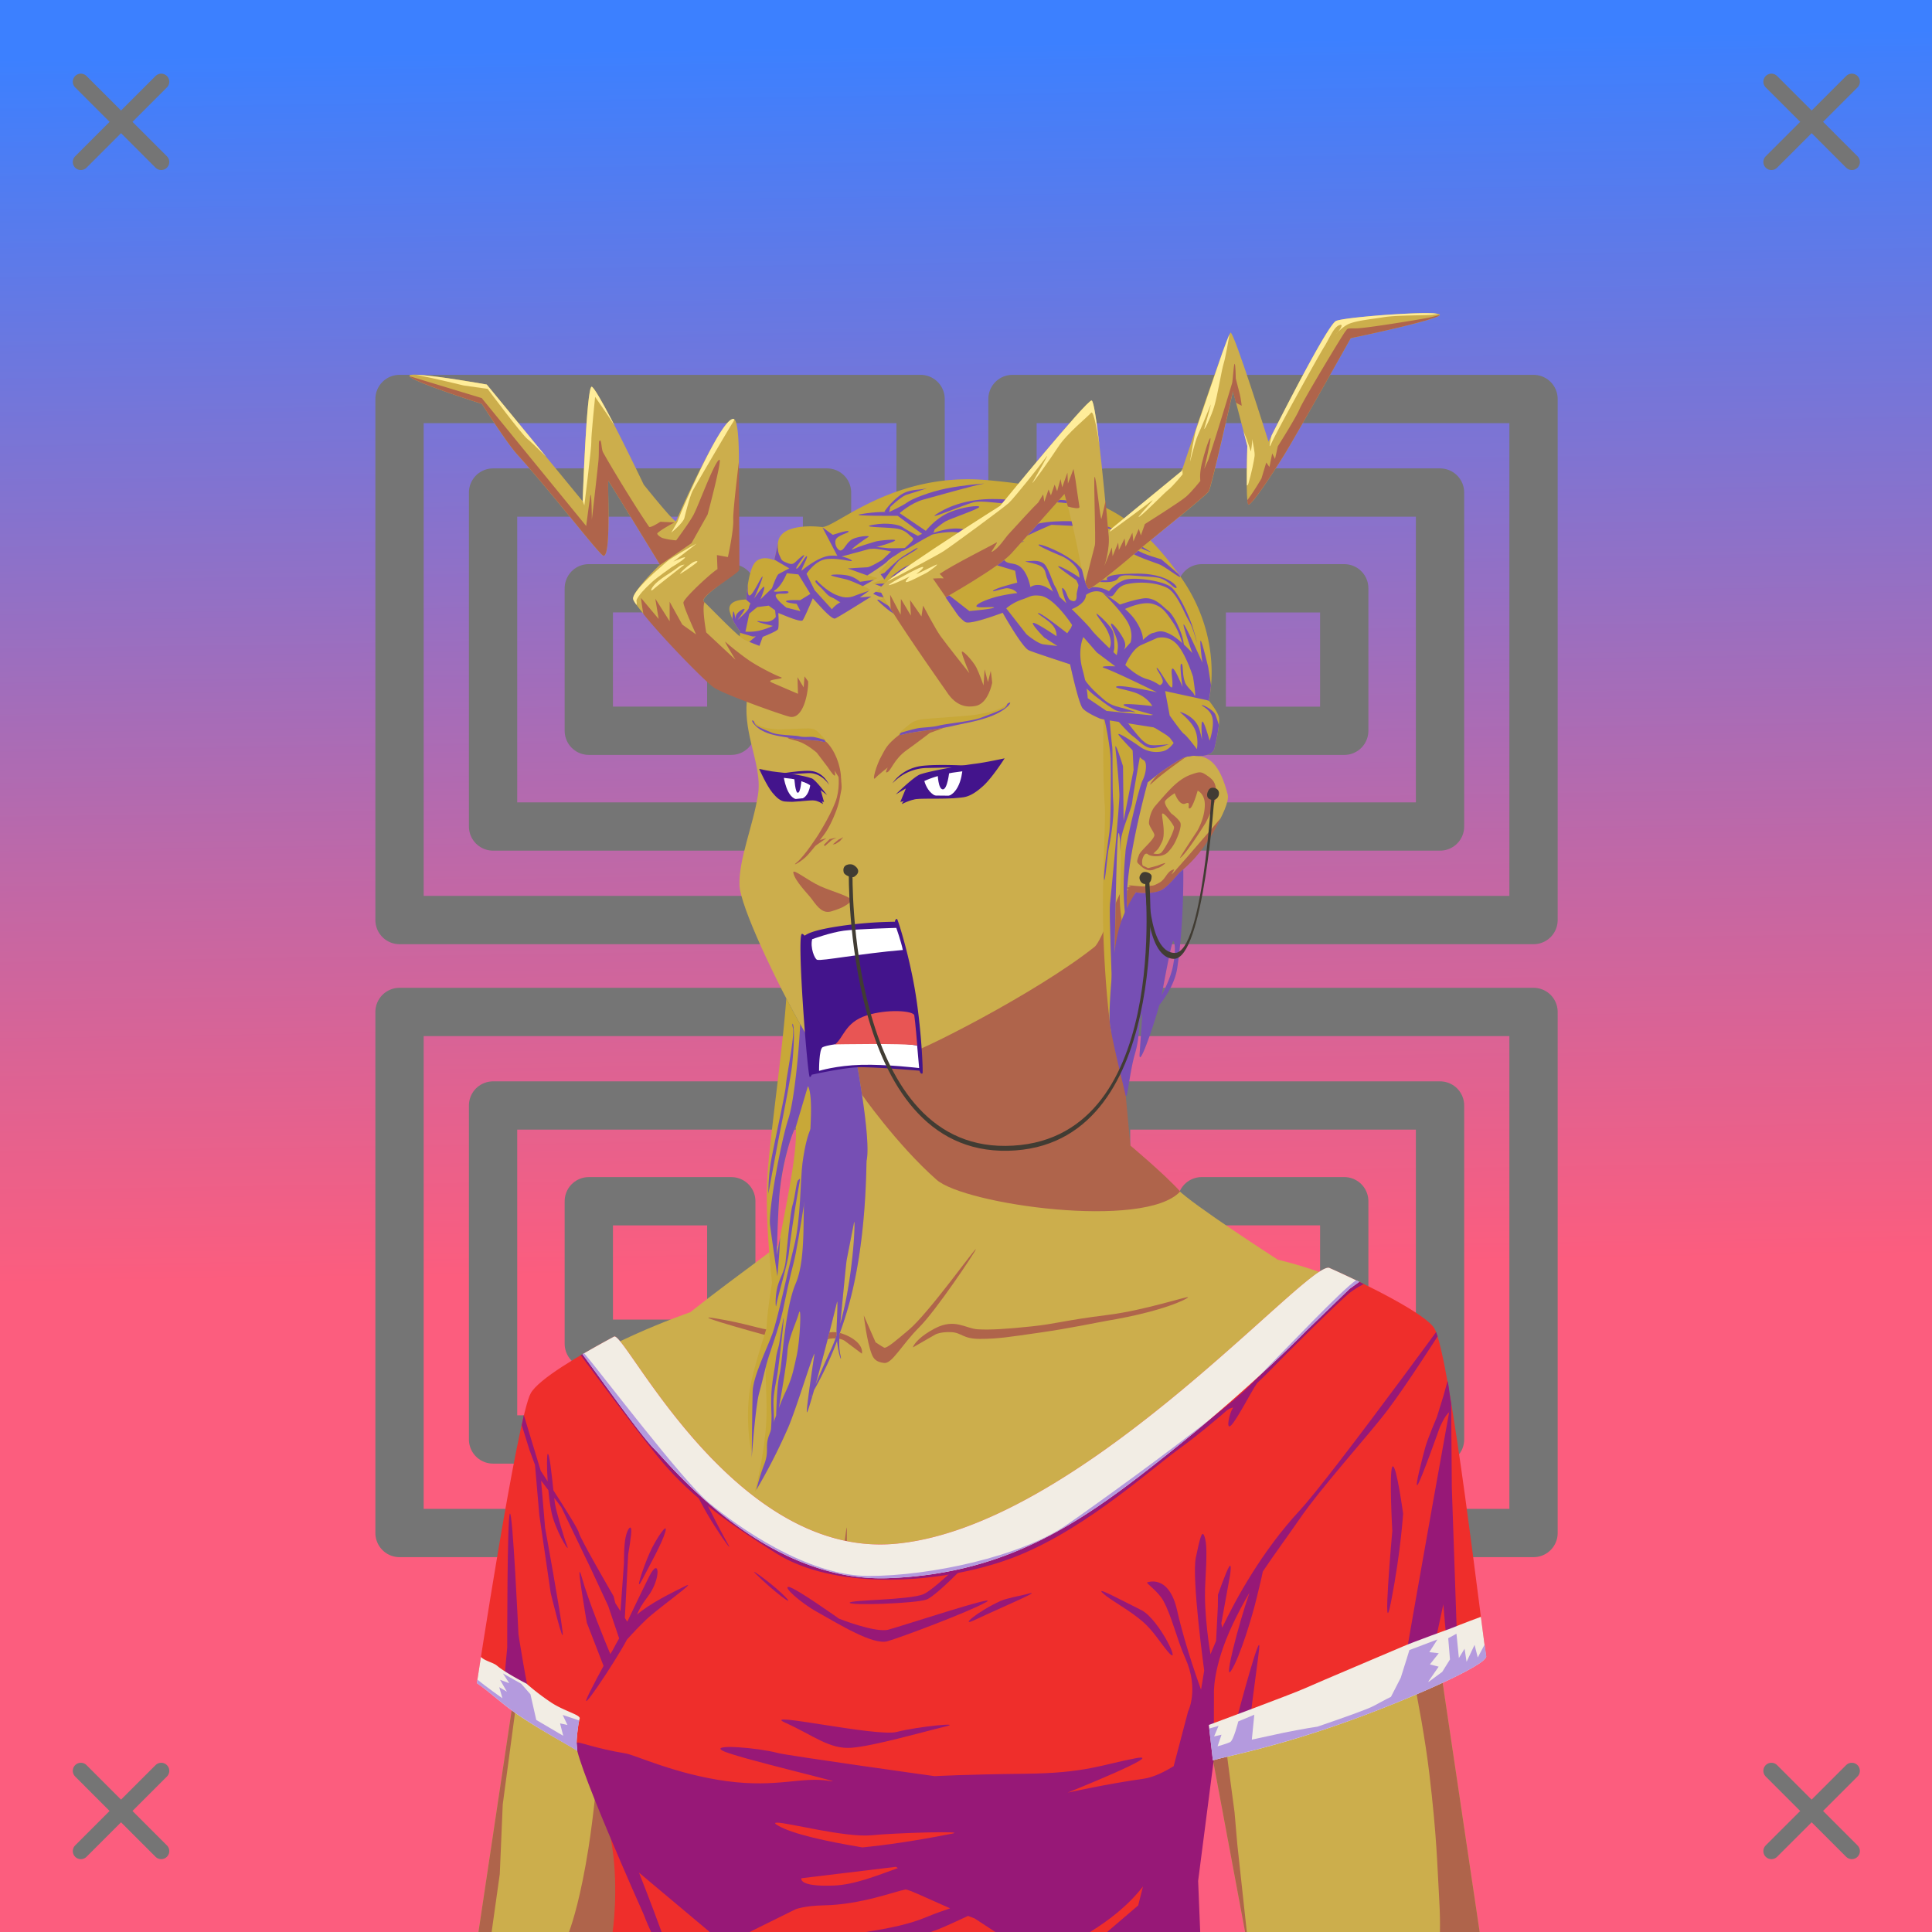<svg xmlns="http://www.w3.org/2000/svg" xmlns:xlink="http://www.w3.org/1999/xlink" viewBox="0 0 2400 2400"><rect x="0" y="0" width="2400" height="2400" fill="#808080" stroke="none"/><g id='bg'><g id="Evening">
<defs>
<linearGradient gradientTransform="matrix(-1, 0, 0, 1, 4188, 1608)" gradientUnits="userSpaceOnUse" id="skyback-linear-gradient" x1="3005.4" x2="2982.27" y1="-1553.99" y2="-30.71">
<stop id="skyback-c1" offset="0" stop-color="#3c80ff"></stop>
<stop id="skyback-c2" offset="0.66" stop-color="#be68a8"></stop>
<stop id="skyback-c3" offset="1" stop-color="#fc5d7e"></stop>
</linearGradient>
</defs>
<path d="M2400,2400H0V0H2400Z" style="fill:url(#skyback-linear-gradient)"></path>
</g><g id="R07" style="mix-blend-mode: hard-light">
<path d="M1257.74,1142.92V495.64H1905v647.28Z" style="fill:#141222;fill-opacity:0;stroke:#757575;stroke-linecap:round;stroke-linejoin:round;stroke-width:60px" transform="translate(0 0)"></path>
<path d="M496.3,1904.36V1257.08h647.28v647.28Z" style="fill:#141222;fill-opacity:0;stroke:#757575;stroke-linecap:round;stroke-linejoin:round;stroke-width:60px" transform="translate(0 0)"></path>
<path d="M1374,1026.71V611.85h414.86v414.86Z" style="fill:#141222;fill-opacity:0;stroke:#757575;stroke-linecap:round;stroke-linejoin:round;stroke-width:60px" transform="translate(0 0)"></path>
<path d="M612.51,1788.15V1373.29h414.86v414.86Z" style="fill:#141222;fill-opacity:0;stroke:#757575;stroke-linecap:round;stroke-linejoin:round;stroke-width:60px" transform="translate(0 0)"></path>
<path d="M1492.86,907.8v-177h177v177Z" style="fill:#141222;fill-opacity:0;stroke:#757575;stroke-linecap:round;stroke-linejoin:round;stroke-width:60px" transform="translate(0 0)"></path>
<path d="M731.43,1669.23v-177h177v177Z" style="fill:#141222;fill-opacity:0;stroke:#757575;stroke-linecap:round;stroke-linejoin:round;stroke-width:60px" transform="translate(0 0)"></path>
<path d="M1257.74,1257.08H1905v647.28H1257.74Z" style="fill:#141222;fill-opacity:0;stroke:#757575;stroke-linecap:round;stroke-linejoin:round;stroke-width:60px" transform="translate(0 0)"></path>
<path d="M496.3,495.64h647.28v647.28H496.3Z" style="fill:#141222;fill-opacity:0;stroke:#757575;stroke-linecap:round;stroke-linejoin:round;stroke-width:60px" transform="translate(0 0)"></path>
<path d="M1374,1373.29h414.86v414.86H1374Z" style="fill:#141222;fill-opacity:0;stroke:#757575;stroke-linecap:round;stroke-linejoin:round;stroke-width:60px" transform="translate(0 0)"></path>
<path d="M612.51,611.85h414.86v414.86H612.51Z" style="fill:#141222;fill-opacity:0;stroke:#757575;stroke-linecap:round;stroke-linejoin:round;stroke-width:60px" transform="translate(0 0)"></path>
<path d="M1492.86,1492.2h177v177h-177Z" style="fill:#141222;fill-opacity:0;stroke:#757575;stroke-linecap:round;stroke-linejoin:round;stroke-width:60px" transform="translate(0 0)"></path>
<path d="M731.43,730.77h177v177h-177Z" style="fill:#141222;fill-opacity:0;stroke:#757575;stroke-linecap:round;stroke-linejoin:round;stroke-width:60px" transform="translate(0 0)"></path>
</g></g><g id="person"><g data-name="Layer 1" id="Layer_1"><g id="EL02"><path d="M1233.75,607.69c-9.3-.15-18.39,0-27.19.06C1054,609.23,953,710.53,928.59,863.47c-3.41,21.35.1,40.92,4.44,59.44,5.31,22.61,11.86,43.67,8.56,64.56-6,38-24,80-23,112,.82,26,45.49,120.52,79.82,180.59,7.89,13.82,15.41,26.41,21.53,35.25l48.31,7.13s3.5,135.37,3.34,135.94c-2.62,9.82-27.16,19.71-59.62,51.09s-94.09,72.45-154.56,120.65c0,0-126.43,43.22-176.69,93.47s-32.18,256.78-33.75,325.1L594.38,2400h868.24l5.22-138.16,18.57-185L1546.72,2400h291.34l-61.65-415.12s29.47-306.6-35.53-353.6-153.47-66.4-153.47-66.4-106.63-68.76-124.47-87.35-59.47-52.72-59.47-52.72-4.86-42.31-11.19-104.62c-4.4-43.32-7.9-87.2-7-111.75,2.19-59.87.73-65.6,26-100.63,0,0,18.17,2.15,28.25-1.22s21.42-20.85,27.91-25.56c23-16.69,61.85-77.88,57.68-94-9.65-37.25-23.46-53.11-51.74-46.9,0,0,111.09-202.84-153.26-316.88C1291.31,610.85,1261.64,608.12,1233.75,607.69Z" style="fill:#ccae4c" transform="translate(0)"></path><path d="M883.39,2335.27c-4.91,6.13,2.23-27.37,35.35-40.62,17.36-6.94,21.28-12.26,30.08-17.06,12.14-6.63,27-11.47,39.84-10.85,22.74,1.1-47.89,26.07-69.92,34.33S888.89,2328.38,883.39,2335.27Z" style="fill:#af644b" transform="translate(0)"></path><path d="M1497.41,1845.75c-6.11,3.26-31.57,69.28-31.57,69.28l-37.12,78.41s-33.06,106.28-47.63,114.72c-40.64,23.52-47.36,26.68-95.75,32.15-5.17.59-17,1.88-17,1.88s-64.61,6.58-86.43,3.56c-24.57-3.4,24.43,29.71,77,38.44s105.34,16.4,105.34,16.4-9.72,111.88-9.47,165.63c.08,17.45,36-19.83,32.16-.81-1.25,6.24-9.36,21.19-17.16,34.59h92.84l5.22-138.16,18.57-185,11.71,62.74-4.84-46.78-2-137.15s-4.31-15.26-1.84-16.91,11-89.33,8.91-92.81A.65.65,0,0,0,1497.41,1845.75Z" style="fill:#af644b" transform="translate(0)"></path><path d="M1100.81,2266.41c-.88-.07-1.39.06-1.5.4-1.73,5.4,67.82,33.56,109.38,57.1,9.73,5.51-2.89,50.22,2.56,76.09h31.69c-8.7-36.85-15-73.54-22.13-79.34C1208.67,2310.79,1114,2267.35,1100.81,2266.41Z" style="fill:#af644b" transform="translate(0)"></path><path d="M1487.88,1835.47c-2.65.31-19.51,144.65-19.5,144.65l10.18,71.07,6.82,36,1-10.28L1546.72,2400h2.12L1537,2290.81l-3.41-39.62s-47.85-352.78-45.5-406.19C1488.36,1838.32,1488.25,1835.42,1487.88,1835.47Z" style="fill:#af644b" transform="translate(0)"></path><path d="M1776.16,1983.78l-35.63,28.69s25.18,108.54,34.88,189.47,10,116.51,12.53,159.5c.9,15.32,1,27.74.81,38.56h49.31l-59.5-400.66Z" style="fill:#af644b" transform="translate(0)"></path><path d="M1035.62,2318.22a4,4,0,0,0-1.24,1.81c-5.91,12.77-13,56.26-20.85,80h20.22C1036.5,2373.38,1040.24,2315.79,1035.62,2318.22Z" style="fill:#af644b" transform="translate(0)"></path><path d="M770.84,1888.94c-2.37.64-3,26.25-3,26.25s-9.33-27.81-10.53-25.57,4,15.21,5.75,34.54,1.13,42.75,1.13,42.75l-4.38,52.71-7.37,57.22s-8.59,138-21.47,219.25c-9.43,59.46-19.39,91-24.09,103.91H764c0-.74.14-1.12.19-1.94,1.6-29.92,1.45-49.75,4.25-94.53s.86-78.34,1.71-95.37,9.1-109.85,9.1-109.85,16.45,64.87,17.34,41.22-13.78-135.81-13.78-135.81,10.8,35.41,5.53,2.94c-2.57-15.85-11.75-97.66-15.53-113.57C772,1890,771.39,1888.79,770.84,1888.94Z" style="fill:#af644b" transform="translate(0)"></path><path d="M645.31,1906.41c-.13-.32-.22-.2-.25.4-.44,10.38.56,71.16,1.6,109.72.05,2.07.12,2.79.18,4.66.18,10.32.3,20.07.13,27.5L594.38,2400h16.34l10.12-71.91,3.69-86.59,25-186.78c3,12,11.61,44.4,14.25,36.87,3.19-9.1-2.87-78.78-2.87-78.78S647.34,1911.17,645.31,1906.41Z" style="fill:#af644b" transform="translate(0)"></path><path d="M1134,1673.81c1.36-4.6,9.4-14.36,27.74-23.81,24.63-12.68,37.69.46,53,1.32s35.1-.28,66.81-3.63,39.39-7.36,94.92-14.3c45.13-5.64,99.71-23.76,99.38-21.93s-29.7,17.3-100.72,29.27c-12.6,2.12-44.42,9.11-83.74,14.73s-51.21,7.66-73.55,7.77-22.69-7.78-36.29-8.39-19.75,3-19.75,3" style="fill:#af644b" transform="translate(0)"></path><path d="M1392.55,1108.56c-3.23,1.47-24.08,60.7-32.87,67.69-72,57.24-221,132.5-235.56,134-25.72,2.73-73.74,2.69-96.74.67-11.49-1-29-30.91-29-30.91,7.89,13.82,15.41,26.41,21.53,35.25l45,8.55,4.19,33.74s44.63,64.14,94.28,107.94c35,30.9,258.86,62.38,302.68,14.61-19.89-22-61.93-57.11-61.93-57.11-1.9-24.91-19.4-199.6-18.85-214.6,2.19-59.87,10.72-67.7,10.72-67.7l15.08-32.84S1395.77,1107.09,1392.55,1108.56Z" style="fill:#af644b" transform="translate(0)"></path><path d="M1782,1803.56s-22,112.35-38.29,150.69-35.18,93.34-34.61,112.47,32.41-34,32.41-34l31.56,38.87,20,28.32L1776.16,1987S1787.82,1843.2,1782,1803.56Z" style="fill:#af644b" transform="translate(0)"></path><path d="M1073,1634s3.76,32.45,9.86,48.08c2.17,5.58,5.31,9.93,15.39,11.06s21.48-22.23,43.93-44.66c20.8-20.77,69-92.84,70-96.5,1.32-4.94-58.3,79.19-83.46,100.17-13.61,11.35-27.31,23.61-30.58,21.87-3.1-1.66-10.46-6.57-10.46-6.57Z" style="fill:#af644b" transform="translate(0)"></path><path d="M1095,939.12c4.44-7.67,5.49-13.41,22-26.28,15.68-12.21,44.66-9.46,56.23-10.93s-18,8.44-18,8.44-16.8,12.92-29.07,21.64c-15.47,11-19.17,25-23.59,27.14s.28-5.69.28-5.69-10.76,8-15.52,13.11S1088.72,950,1095,939.12Z" style="fill:#af644b" transform="translate(0)"></path><path d="M979.64,915.42c-4.14,2.76,7.07,3,16.31,7.19s18.58,12.29,18.58,12.29L1028.28,953s6.06,9.35,8.17,10.4.27-6.2.27-6.2l8,12.87c.87-16.35-7.84-41.52-21.76-51.35S983.78,912.66,979.64,915.42Z" style="fill:#af644b" transform="translate(0)"></path><path d="M990.12,1071c9.93-8.16,26.6-34.39,26.6-34.39s18.77-29.9,22.93-46.27,1.31-29,1.68-34.44c.44-6.46,5.37,18.09,3.86,25-2,9-1.88,15.25-7.89,30.08s-11.18,23-16.18,29.24c-2,2.48-10.44,13.85-17.73,21.92S981.78,1077.81,990.12,1071Z" style="fill:#af644b" transform="translate(0)"></path><path d="M1434,1037.55c.25-3-6.58-11.07-6.7-15s2-14.38,7.25-20.73c1.91-2.3,10.08-11.62,12.44-14.26,10.2-11.35,19.76-20.68,32.19-25.2,12.09-4.4,13.25-3.81,21.21,1.69s9.78,9.59,10.62,20.29-13.13,37.53-13.13,37.53-24.81,40.09-32.07,43.94c-1.3.69,21.49-33.67,21.49-33.67s9.53-15.69,9.37-32.89c-.13-13.3-8.88-17.07-8.88-17.07s-6,21.54-9.83,22.08,2.45-9.49-5.28-6.07-13.44-12.83-13.44-12.83-8.94,5.58-11.68,9.42,7.4,15.74,7.4,15.74,8.37,6,11.11,11-4.56,20.84-4.56,20.84a50.3,50.3,0,0,1-10.93,16.43c-7.69,7.63-24.89,4.83-25.25,1.41s13,3.88,17.64-1.39,15.84-26.07,15.44-31.29c-.22-3-15.22-22.6-14.89-15.34.27,5.93,4.67,24-.11,33.76s-4.69,8.46-10.34,14.08-8.38-3.8-12.26,3.15c-4.25,7.63-.62,13.76-.62,13.76s-5.57-2.38-7.26-5.63c-1.09-2.09,1.65-8,1.84-8.84C1415.91,1057.24,1433.52,1043.58,1434,1037.55Z" style="fill:#af644b" transform="translate(0)"></path><path d="M1415.81,1074c0-.62,10.51,4.42,10.51,4.42l11.26-3s9.8-3.95,9.94-3.23-6.5,5.61-9.37,6.11-6.18,3.72-11.77,2.66S1415.82,1074.58,1415.81,1074Z" style="fill:#af644b" transform="translate(0)"></path><path d="M1010.74,1052.16l15.9-10.94-11.73,3.38" style="fill:#af644b" transform="translate(0)"></path><path d="M1024.48,1051.16l9-7.84,5.72-2.86-8.58,1.94-7,7" style="fill:#af644b" transform="translate(0)"></path><path d="M1034.44,1049l6.92-5.82,6.18-3.23-4.06,4.8-5.62,3.69Z" style="fill:#af644b" transform="translate(0)"></path><path d="M985.49,1084.05c1.73,10.4,18.78,27,22.94,32.82,8.1,11.37,14.43,18.45,24.89,15.08s15.5-5.19,23.3-11.65c6.31-5.22-20.57-11.84-37.22-19.23C1003.6,1094.07,984.49,1078.08,985.49,1084.05Z" style="fill:#af644b" transform="translate(0)"></path><path d="M1070.63,1681.58c1.83-8.51-7-18.93-24.34-24.86s-25.64,4-44,3.4-13.5-3.12-37.82-6.46-35.28-9.36-77.88-16.3c-34.62-5.65,75.3,24.45,80.54,25.42,34.74,6.39,23.32,5.16,40.46,5.27s16.13-4.83,26.56-5.44,15.15,3,15.15,3" style="fill:#af644b" transform="translate(0)"></path><path d="M1085.51,1945c1.73-21,7.18,19.43,7.18,19.43l5.75,89s20.42,42.79,30,60.73-33.81-24.7-40.65-42.53-4.26-36.72-4.26-36.72S1083.78,1965.94,1085.51,1945Z" style="fill:#af644b" transform="translate(0)"></path><path d="M1052,1897.57c-1.59-1.43-10.55,93.73-10.55,93.73s.54,6.57-10.69,49c-8.66,32.71-25.88,50.2-25.88,50.2s-60.33,55.73-67,58.55c-25.38,10.76-95.6,6.88-113.88,6.83-11.11,0,16.76,6.5,43.65,11,22.77,3.79,88.06-6.67,88.06-6.67s75.12-67.44,75.94-76.5c5.67-23,12.81-51.43,12.81-51.43s6.42-67.3,7.15-89.84C1051.72,1939.61,1052.22,1897.77,1052,1897.57Z" style="fill:#af644b" transform="translate(0)"></path><path d="M1071.48,1458s0,39.9-.75,46.75-2-12.57-2.26-19.36S1067,1465,1067,1465Z" style="fill:#af644b" transform="translate(0)"></path><path d="M1474.32,939.55s-29.21,20.28-43.59,33.54c-7.7,7.09,9.19-14.34,8.88-12.61s-11.76,5.95-8,3.54,12.82-8.58,12.82-8.58,32.3-21,36.59-33.46S1479.38,934.68,1474.32,939.55Z" style="fill:#af644b" transform="translate(0)"></path><path d="M1516.65,1016s-7.91,9.61-41.19,47.87-14.41,15.5-17.23,16.17c-9.26,2.17-9.35,11.73-18.16,16.57s-7.56,3.1-17.06,4.36c-6.23.83-17.55-1.6-20.2-.91s2,1.88,2,1.88-4.74,0-6.28,1.18,7.74,1.29.12,3.49,11.26,1.8,11.26,1.8,22,3.73,33-2.74,18.64-18.45,23.54-22.76S1495.46,1060.32,1516.65,1016Z" style="fill:#af644b" transform="translate(0)"></path></g></g><g id="Red-Tee"><path d="M762.82,1660.34c-44.19,23.66-93.44,52.74-103.44,70.25-16.59,29-67,360.35-67,360.35,37.42,24.17,136.43,91.25,136.43,91.25s23.74,58.24,31.78,112.69S761,2400,761,2400h671.6l60.32-208.41s85.23-29.56,180.71-63c81-28.39,174.87-60.36,172.69-71.25-4.74-23.71-44.22-371.33-64.37-406.9-10.08-17.79-82.5-54.09-130.38-75.32C1626,1563.74,1344,1896.45,1112.41,1917.7,910.34,1936.25,776.36,1653.09,762.82,1660.34Z" style="fill:#ef2e2b"></path><path d="M1798.22,1715.66l-5.31,19-7.91,25.55s-11.25,26.16-14.44,37.67-13.94,52.56-9.5,46.5,27.28-70.72,27.28-70.72,6.43-15.5,12.07-19.42c.83-.58,1.89-10.12,2.16-11.44-1.59-8.38-2.55-18.73-4-26.2C1798.47,1716.4,1798.22,1715.66,1798.22,1715.66Z" style="fill:#971877"></path><path d="M1014.92,2002.37c28.56,16,69.75,41.51,87.56,36.42s100.94-36.47,122.15-48.35-105,29.78-121.13,34-61.25-13.66-61.25-13.66-54.1-38.5-62.33-39.43S993.72,1990.49,1014.92,2002.37Z" style="fill:#971877"></path><path d="M1055.48,1991.05c1.23,3.62,81.94.84,95.58-4.08s72-65.73,70.76-69.35-57.53,55.27-74.59,62.69S1054.26,1987.43,1055.48,1991.05Z" style="fill:#971877"></path><path d="M1449.81,2050.61c20.67,25.11-9.31-39.38-32.33-50.66s-58.39-30.72-47.27-20.61c10.25,9.31,31.5,19.68,49.5,35.25C1432,2025.19,1441.44,2040.45,1449.81,2050.61Z" style="fill:#971877"></path><path d="M1057.58,2171.16c27.58-2,91.3-20.36,116.26-26.27s-34.82,0-59.78,6.57-172.64-26.64-138.35-11.32S1030,2173.13,1057.58,2171.16Z" style="fill:#971877"></path><path d="M1210.4,2012.59c-19.34,9.06,4.23-11,32.47-23.81,8-3.62,26-6.66,31.72-8.29C1300.52,1973.08,1249.91,1994.07,1210.4,2012.59Z" style="fill:#971877"></path><path d="M1802.41,1741.91c-.3,1.61-37.88,209.36-64.38,364,11.09-4,20.8-7.61,31-11.38l12.5-48.34,11.41-53.19,7.84,89.5c4.58-1.83,9.42-3.69,13.44-5.41l-3.38-15.72-7.34-213.12-.84-104.84C1802.58,1742.9,1802.48,1742.38,1802.41,1741.91Z" style="fill:#971877"></path><path d="M1730.4,1821.56c-.31,0-.59.12-.84.56-4.06,7,0,79.72,0,79.72s-13.28,148.23-1.39,87.14S1743,1880.3,1743,1880.3,1735.08,1822.23,1730.4,1821.56Z" style="fill:#971877"></path><path d="M633.41,1880.28c-3.49,4.1-3.32,166.34-3.32,166.34L624,2111.94l9.81,6.53,4.94-28.59,10,38.53c6.36,4.25,10.9,7.19,17.22,11.43-1.71-6.09-3.57-12.61-4.78-17.46-7.68-30.71-17.13-92.13-17.13-92.13S636.89,1876.19,633.41,1880.28Z" style="fill:#971877"></path><path d="M798.16,1961.61c8.84-17.14,24.23-44.42,28.27-58.56s-11.45,8.08-19.52,26.25S787.39,1982.47,798.16,1961.61Z" style="fill:#971877"></path><path d="M1684.44,1590.41c-22.35,15.94-101.09,100.59-134.57,133.38-33.84,33.15-166.35,129.76-224,169.87s-170.56,64.06-247.13,64.06-163.34-62-198.34-91.16c-32.63-27.18-134.45-161.81-154.78-185.5l-4.16,2.44c21.92,29.66,65.81,88.84,94.34,124.38,36.61,45.58,80.82,79.43,149.19,122.24s190,40.05,281.9,9,176.81-109.58,219.63-140.66,96.25-80.4,111.44-96.29,83.87-84.19,98.38-95.93c4.85-3.93,11.27-7.7,17.74-11.19C1690.79,1593.39,1687.75,1592,1684.44,1590.41Z" style="fill:#971877"></path><path d="M850.58,1970.58c-15.5,7.74-42.59,20.77-59.32,35.18,2.64-6.32,6.26-13,13.16-22,17.3-22.44,15.13-51.65,2-25.36-8.63,17.21-27.21,56.18-27.21,56.18l-3-4.74,4.14-79s4.59-25.76,3.8-31.06-4.72-.51-7,9.89-2,31.71-2,31.71l-4.36,60.09-6.39-10-2.11-8.49s-42.1-72.44-43.22-79.06c-.69-4-18.12-31.67-31.63-52.63-2.1-19.61-5-47.73-7.14-45-1,1.32-1.1,16.5.06,34-5.11-7.85-8.62-13.18-8.62-13.18l-21.05-69.34-2.49,12.71,9.48,30.56,2.22,6,4.7,12.76,5.38,62.41,14.15,96.79s17.13,70.61,14.68,47.56-21.63-128.43-21.63-128.43l-5-58.84,9,11.86c1.24,13.29,3.18,26.61,6,35.35,7.33,23,21.25,43.78,17.32,33.82s-13.42-42.14-15.14-52.72c-.24-1.51-.54-3.91-.89-6.9l8.78,11.55,37.32,77.71,21,45.11,13.56,40.21c-2.84,4.88-5.48,9.72-7.61,13.9-1,1.71-2.14,3.58-3.33,5.6-6.76-16.13-26.9-65-35.31-94.91-9.31-33,6.09,55.93,6.09,55.93l20.81,53.68c-5,9.08-10.81,19.87-17,32.19-20.55,41.1,33.28-40.4,45.43-63.78l.55-1.08c7.75-8.59,16.16-17.45,24.36-25.24C819,1996.66,869.54,1961.09,850.58,1970.58Z" style="fill:#971877"></path><path d="M937.89,1954.13c-7.47-7.47,24.3,15.52,37.8,29.7S960.84,1977.08,937.89,1954.13Z" style="fill:#971877"></path><path d="M858.81,1837.26c-1.66-8.54,13,17.92,23.36,38.89,8.1,16.4,18,34.75,22.47,42.6C914.9,1936.77,864.43,1866.16,858.81,1837.26Z" style="fill:#971877"></path><path d="M1560.91,1719.22c-6.18,8.83-23.94,43.57-31.33,51.18s-2.2-15.88,1.77-20.74-20.29,8.83-20.29,8.83S1567.08,1710.4,1560.91,1719.22Z" style="fill:#971877"></path><path d="M793.81,2326.28l57.13,47.94L881.66,2400h49.53l57.12-28.25s11.18-4.44,35.28-4.87c45.67-.83,87.94-17.26,101.13-19.66,3.25-.59,28.45,11.51,55.53,23.37-10.38,3.51-20.43,7.13-29.22,10.82-21.3,8.93-44.49,13.61-75.4,18.59h80.5c3.76-1.26,7.1-2.47,9.9-3.59,7.86-3.15,21.86-9.5,36.56-16.38,2.85,1.15,5.47,2.11,8.22,3.16l25.67,16.81h117.58c22.89-14,47.22-32.65,65.53-56.22l.29-.38-6,23.6-38.56,33h115.62l-2.57-63.46,19.43-150.62.21-81.64s-2.12-32.44,23.09-86c6.79-14.44,13.8-27.48,21-39.66-14.31,41.8-31.83,110.24-23,97.16,11.3-16.77,27.11-70.08,32.09-91.25,2.71-11.52,6-24.21,7.53-32.32,14.5-21.83,29.54-41.87,44.79-64.06,29-42.13,86.45-105.06,110.21-136.47s62.14-91.63,62.14-91.63l-1.81-5.41s-69.24,94.8-121.39,162.33c-20.3,26.28-38,48.42-48,59.25-47,50.73-79.26,109.77-96.4,145.71l-1.06-5.52,10.85-59.7s2.51-16.49-1.25-10.43S1513,1980.9,1513,1980.9l-.13,14.62-2.2,42.88c-4.61,10.47-6.93,16.63-6.93,16.63s-8.68-49.1-6.53-87.19,1.92-51.09-1-59.34-5.35.62-10.71,26.38,10.4,140.37,10.4,140.37l-3.93,23.71s-19.4-52.4-29.69-98.4-37.32-34.78-37.32-34.78c-1.41.92,13.86,11.06,20.36,23.09,10.57,19.53,16.41,47.12,27.14,71.07,17.34,38.69,3.4,66.16,3.4,66.16l-17.18,65.21-.69,2.72c-10.42,6.28-24.18,13.83-38.24,15.75-42.06,5.73-93.56,17.09-93.57,17.1s126.39-50.64,84.38-42.69-61.58,18.38-136.47,19.22-113,3-113,3S978.54,2181,965.94,2177.56c-23.66-6.39-84.28-11.46-68.32-2.78s165.56,43.15,132.16,37.5-64,8.84-127.16.31-113.51-32.47-125.31-34.4c-37.82-6.19-57.26-14.58-60.59-13.47-11.06,3.69,83.16,214.09,83.16,214.09s3.18,8.91,9,21.19h13C810,2367.23,793.81,2326.28,793.81,2326.28Zm242,16c-44.88,1.83-40.25-9.06-40.25-9.06l117.38-14.19,2.43,1.6C1089.1,2330,1061.77,2341.25,1035.78,2342.31Zm-70.69-78.15c13.47-.08,85.42,18.89,117.66,15.68,29.55-2.94,118.33-5.58,100.56-2.09-49,9.62-84.92,14.56-112,17.19-43.42-7.22-86.82-16.49-105-27.19C962,2265.2,962,2264.17,965.09,2264.16Z" style="fill:#971877"></path><path d="M1564.09,2049.1c3.62-31.73-25.9,79-26.29,80.68-3.63,15.6-10,32.19-13.52,50.84,4.06-1.4,19.8-6.91,26.78-9.34C1549.44,2151.17,1560.46,2080.83,1564.09,2049.1Z" style="fill:#971877"></path><path d="M1839.62,2008.5c-18.11,6.61-37.15,14.25-37.15,14.25s-47.59,17.26-58.63,22.09-107.63,45.51-122.81,52.41-119.34,45.53-119.34,45.53l5,44c11.65-4,69.48-14,157.65-44.93,81-28.39,184.09-73.65,181.91-84.54C1845.35,2052.67,1842.81,2033.24,1839.62,2008.5Z" style="fill:#f2ede4"></path><path d="M597.44,2058.31c-2.14,13.75-5.06,32.63-5.06,32.63,13.78,8.9,32.14,26.66,53,40.59,29.75,19.92,61.74,36.61,71.77,43.4-.45-3.18-.49-5.65-.76-8.46-.49-5.16,2-26.8,3.69-31.47s-18.94-9.21-35.45-20.1A300.16,300.16,0,0,1,654,2091.45s-25.87-13.18-36.57-22.26C612.55,2065.08,602.6,2063.55,597.44,2058.31Z" style="fill:#f2ede4"></path><path d="M1650.16,1574.81c-33-.74-309.79,322-537.75,342.91-202.07,18.54-336.06-264.63-349.6-257.38-13,7-26.43,14.45-39.22,21.94,25.67,34.49,73.63,102.52,89.29,117.72,17.94,17.42,135.1,165.75,289.74,160.47s248.87-75.24,350.94-156.59,168.94-150.57,168.94-150.57l53.84-52.12,12.16-8.88c-12.9-6.25-25.67-12.2-37-17.22A3.63,3.63,0,0,0,1650.16,1574.81Z" style="fill:#f2ede4"></path><path d="M624.78,2078.81l7.88,12.16-11.5-4.28,8.53,14.78-9.5-5.59,3.93,13.81s-21.81-15.5-31.06-23.16c-.09.63-.68,4.41-.68,4.41,13.78,8.9,32.15,26.65,53,40.59,29.75,19.92,61.82,36.89,71.85,43.68-.45-3.18-.58-5.93-.85-8.74-.44-4.7,1.53-22.47,3.19-29.25L699,2130.38l5.91,12.46-9.19-2,3.94,15.43-33.5-19.72-7.22-31.84-11.5-13.13Z" style="fill:#b49ade"></path><path d="M1846.28,2057.31c-.27-1.37-1.44-10.7-2-14.4l-8.53,16.06-4-15.63-9.9,21-2.5-16.22-7.06,11.54-3-30.18-10.24,5.6,2.17,26.36-9.65,15.43-17.18,12.63.27-1.09,12.49-18-10.87-2.83,11-13.85-11.72-1.37,10.08-15.78-34.86,13.2s-5.76,19.06-10.73,34.4l-12.15,23.68s-7.92,3.85-21.25,11.18c-7.68,4.23-39.23,15.31-70,25.86-14.81,2.13-39.44,7-42.07,7.58l-39.5,8.56,3.06-30.94-19.91,8.29s-5.8,23.57-10.09,25.71-15.63,5.22-15.63,5.22l4.88-14.4-9.19,2.15,5.53-13.18s-4.19,1.46-11.62,3.37l4.32,37.66h0l.22,1.84.44-.15,8.91-2.38c22-5.34,74.55-16.55,148.31-42.41C1745.38,2113.45,1848.46,2068.2,1846.28,2057.31Z" style="fill:#b49ade"></path><path d="M1684.44,1590.41c-19.72,14.06-81.77,79.82-119.47,118.06,36.14-33.18,57.53-55.16,57.53-55.16l53.84-52.12,12.13-8.85c-.93-.43-1.87-.92-2.81-1.37C1685.23,1590.76,1684.86,1590.61,1684.44,1590.41Zm-958.75,90.68-2.1,1.19c25.67,34.49,73.63,102.52,89.29,117.72,17.94,17.42,135.1,165.75,289.74,160.47s248.87-75.24,350.94-156.59c17.67-14.09,33.83-27.54,49.22-40.6-54.36,42.76-135.12,101.3-176.87,130.38-57.61,40.1-170.56,64.06-247.13,64.06s-163.34-62-198.34-91.16C847.82,1839.38,746.05,1704.83,725.69,1681.09Z" style="fill:#b49ade"></path></g><g data-name="Layer 1" id="Layer_1"><g id="Invert"><path d="M1123.18,989.13l-4.67,7,14.72-3.07,15.2-2.51s28.19,2,35.67.66,22.13-5.24,26-7.88,21.73-20,27.09-32.68l-6.58-2s-35.2,6.29-58.25,10.59-32.52,8.51-37.3,12.26S1123.18,989.13,1123.18,989.13Z" style="fill:#43148c"></path><path d="M1146.88,964.49s3.58,27.58,25.7,25.71,23.21-36.46,23.21-36.46Z" style="fill:#fff"></path><path d="M1118.34,996.38l7-17-12.63,7.47s22.78-22.41,30.66-25c15.72-5.15,55.66-11.6,68.28-13.14s36.33-6.7,36.33-6.7-15.31,24.15-26.86,34.54c-8.13,7.32-16.17,12.71-24.55,13.87-18.77,2.59-41.27,1.18-56.51,2.07-8.49.5-19.57,6.31-19.57,6.31s.29-6.45,18.2-9.09,43-.52,48.93-1.6,14.37-3.11,25.7-12.42a38.62,38.62,0,0,0,13.26-21.83l-43.46,6s-24.67,4.34-37.7,11.91S1118.34,996.38,1118.34,996.38Z" style="fill:#43148c"></path><path d="M1108.75,973a60.13,60.13,0,0,1,42.5-19c27-.5,73.75-1.5,73.75-1.5s-51.5-4-78.25-1.25S1108.75,973,1108.75,973Z" style="fill:#43148c"></path><path d="M1020.72,990.26l2.84,6-9.2-1.91-9.49-1.37s-17.71,3.42-22.39,2.64-13.82-3.42-16.21-5.57-13.37-16.71-16.57-27.78l4.15-2.21s22,3.63,36.41,6.16,20.29,5.76,23.24,8.86S1020.72,990.26,1020.72,990.26Z" style="fill:#43148c"></path><path d="M1006.75,973.57s-1.41,19.88-15.63,19.46-17.76-29.17-17.76-29.17Z" style="fill:#fff"></path><path d="M1023.67,996.48l-4.15-14.86,7.82,6s-14-18.81-18.91-20.68c-9.8-3.71-34.77-7.2-42.67-7.85s-22.71-3.92-22.71-3.92,9.3,20.8,16.42,29.47c5,6.1,10,10.47,15.22,11,11.74,1.24,25.88-1.32,35.42-1.4,5.33,0,12.2,4.54,12.2,4.54s-.1-5.78-11.3-7.12-27,2-30.67,1.39-7.41-2.21-14.4-9.92-9.27-18.76-9.27-18.76l26.85,3.08s15.42,2.47,23.5,8.52S1023.67,996.48,1023.67,996.48Z" style="fill:#43148c"></path><path d="M1030,975s-9.49-15.72-26.42-14.61-46.25,2.91-46.25,2.91,32.36-6.57,49.11-5.64S1030,975,1030,975Z" style="fill:#43148c"></path><path d="M1164.85,961.59s.49,18.72,6.3,19,8.07-21.8,8.07-21.8Z" style="fill:#43148c"></path><path d="M986.75,966.69s1.06,18.42,4.41,18.1,4.41-15.19,4.41-15.19Z" style="fill:#43148c"></path></g></g><g id="Elf"><path d="M1020.74,654.65c-16.51-1.9-50.15-1.9-54,17.78s-5.08,23.48-5.08,23.48-14.6-7-23.48,2.54-11.43,46.34-11.43,46.34-24.12-.63-20.31,14.6a61.77,61.77,0,0,0,13.24,25.2s-3.09,19.24-2.45,28.76,19.25,12.4,19.25,12.4,1.46-9.44,10.93-34.66c0,0,17.28-6.78,18.9-9.48s.51-20.21.51-20.21,27.82,12.06,30.22,9,12.61-27.29,12.61-27.29,23.11,27.07,27.85,25,44.94-27.31,44.94-27.31L1068,742.23l13.48-9.68-9.68-4.84,18.32-9.68-13.13-3.8,34.91-24.2-20,20.74,7.26,8.3-15.55,5.47,11.91,4.2-10.69,8.94,12.44,5.61-7.53,2.1s19.34,19.41,27.86,19.8,46.78-29,46.78-29,29.26,34.1,35.17,36.7c7.35,3.23,46.16-11.66,46.16-11.66s23.91,42.57,32.28,46.49c5.38,2.52,51.41,17.5,51.41,17.5S1339.75,873.82,1345,880s25.9,14.8,25.9,14.8-1.47,67.73,1.5,106.21c1.33,17.26-3.33,85.65-2.11,145.6,1.5,73.76,9.56,137.13,10.38,135.35,4.36-9.49,4.89-243,9-247.14,1.87-1.89,3.75,38.7,1.57,72.62s12.16,81.29,15,75.23c2.54-5.34-9.73-34.1-5.64-83.51,4.41-53.24,25.11-127.2,25.11-127.2l14.46-11.31s26.24-18.86,33.47-20.43,10-1.27,10-1.27,22,2.8,25-9.34,7.35-32.26,5.36-39.45-12.44-20-12.44-20,20.43-76.69-36.32-155.51c-53.63-74.48-103.52-106.14-239.09-118.23C1108.39,585.9,1037.24,656.56,1020.74,654.65Z" style="fill:#c8a838" transform="translate(0 0)"></path><path d="M1469.92,1080s-3.14,2.58-4.41,3.75-10.8,12.59-15.69,16.72-7.32,6.73-18.55,8.4a60.29,60.29,0,0,1-20.19-.36s-15.82,22.15-22.36,50.22-11.92,95-10,112.7,16.94,77.41,19.25,88.18,4.79-26.17,11.91-50.49,3.46-38.85,8.46-49.62c1.32-2.85-1.5,32-2.69,49.62-1.54,22.69,23.46-51.93,27.3-72.31s11.54-62.31,14.23-67.69c.6-1.19,4.88,4.65,0,30.56-5.36,28.3-30.9,62.85-23.21,55.76,4.72-4.34,24.61-27.71,28.4-52.62C1471.09,1145.23,1469.92,1080,1469.92,1080Z" style="fill:#764fb4" transform="translate(0 0)"></path><path d="M976.76,1240.23c-4.49,64.54-21,176.71-23.5,222.14-1.62,29.12-.16,61.25,2,89.25,1.22,16.07,2.55,29.89,3.75,41.87-3.27,20.14-5.87,39.16-6.69,55-.22,4.2-9.33,27.58-18.31,64.69-9.38,38.77-2.38,85.43-.78,88.63s1.52-38.08,5.18-64.28c4.1-29.34,12.67-44.53,12.69-40.6.17,35.09,2.62,53.6-.19,81.81-6.2,62.3-20.27,88-7.75,65.72a708.79,708.79,0,0,0,35.57-70.34c10-22.61,31.23-93,33.09-92.44,0,0-9.59,62.48-9.59,72,0,9.72,22.32-73.72,37.5-135.9,1.12-4.62.52,11.88-.38,31.37-1.18,25.6,7.27,47.17,4.88,35.19-.77-3.83-3.35-10-.82-35.6,3.66-36.84,7.72-80.23,8.41-83.75,2.91-14.82,6-30.62,9-46,2.5-12.64-1,99-28.86,158.29-22.07,47-25.92,62.77-24.9,57.75s28.68-44,48.52-118.33c21.56-80.85,20.25-172,20.94-175.12,3.8-17.51-3.41-67.93-8.25-97.85-2.13-13.16-3.38-19.86-3.38-19.86l-45-8.55s-16.62-26.55-24.46-40.4C986.6,1259.24,976.76,1240.23,976.76,1240.23Zm11.53,160.61c.14-.07.23,0,.25.31,2.07,27.92-9.66,84.38-20.38,140.53-1.13,5.93-2.15,11.74-3.25,17.63.16-5.35.26-9.9.44-15.44.59-18.35,1.33-37.09,2.41-53.53C970.92,1442,986.12,1401.86,988.29,1400.84Z" style="fill:#c8a838" transform="translate(0 0)"></path><path d="M1150,665.73c-1.74.87,31.19-9,46.25-2.66s26.31,25.56,26.31,25.56L1215.71,702s-1,6.6-5.93,6.28-13.62-7.57-13.62-7.57l-26.42-14.57s-.19,4.65,22.22,18.12-13.66,16.36-13.66,16.36l-24.17-13.35,18.46,22.3,5.55-.47s-14.07-24.26-31.85-27.41-23.45,2.72-39.25,14.82c-4.36,3.34,8.73-4.79,20.24-6.42,9.87-1.4,18.16,3.86,18.16,3.86s-12.57,4.35-10.75,6.78,18,2.94,18,2.94l-15.56,9.38s-13.91,3.78-24.2,4.44-25.15-2.39-25.15-2.39l-3.06,2.57,7.81,3.5,35.41,5.09-18.56,10-17.94-11.4-1.81.5s19.32,19.39,27.84,19.78c6.49.29,26.25-13.88,37.19-22,2.66-2,6.79-4.9,7.5-5.44l2.09-1.53,1.25,1.41,1.25,1.43c4.06,4.71,27.26,31.46,32.69,33.85,4.66,2,21.39-3.08,33.44-7.19,6.89-2.35,12.58-4.41,12.65-4.44l.06,0s23.92,42.58,32.29,46.5c4,1.86,25.55,9,39,13.41l10.53,3.47,1.9.62s10.43,48.52,15.63,54.66c4.11,4.85,15.72,10.21,21.31,12.68l7.78,1.72,69.69,10.94s7.88-17.08,9.62-14.72l-6.18-33.15-.41-1.1s-9-9.13-21.75-12.65c-13.84-3.82-27.12-17.5-27.12-17.5l-1.57,2.22s-36.18-2.46-23.94,1.72c13.15,4.48,64.85,29.93,64.85,29.93s-49.36-10.9-50.82-6.63c-.65,1.91,18.11,4.05,28.22,9,12.43,6,16.79,14.74,16.79,14.74s-37.25-4.39-35.75-1.34,41.72,13.53,41.72,13.53l-24.69-2.4-38.16-3.76-23.34-15.84s-.36-13.37-6.56-36.1c-6.54-24,1.18-39.84,1.18-39.84l16.63,19.1,30.4,22.84,3.47-4.9,1.57-2.22s7.48-17.88,17.79-23.82-1-27.72-9.5-37.25c-15.22-17.09-36.54-28.65-36.54-28.65s17,15.37,29.17,33.22c10.45,15.28,5.58,28.46,5.58,28.46l-8.61,9.65s4.25-4.73.41-13-13.79-21-15.75-20.06,5.93,12.39,7.9,23.87c1.18,6.88-1.17,15.32-1.17,15.32s-26.36-24.75-31.19-31.38-24.62-25.83-24.62-25.83,20.89-7.41,17.33-21.21,5.29-18.68-9.33-33.4-47.62-27.27-49.16-25.45S1319,690.91,1319,690.91s12.93,5.55,19.59,16.73c5.77,9.69-1.29,26.34-1.1,31,.27,6.4-1.37,10.36-8,6.73-3.7-2-4.11-10.58-8.84-14.54-4.42-3.71,4,18.6,4,18.6s-15.28-15.69-26.45-20.71-18.22.62-18.22.62-2.53-15.14-10.5-23.37-16.29-4-21.37-9.56-4.1-8.07,1.08-12.83c7.55-7,25.08-11.42,23-11.14s-10.7-1.91-23,5.66c-8,4.91-21.77,20.79-21.77,20.79L1261.07,709c.85,6,2.62,14.81,2.62,14.81s-30.18,7.31-30.18,10.54c0,1,14.22-4,18-3.62,8.87.86,12.18,6,12.18,6a205.2,205.2,0,0,0-25.56,4.53c-11.11,2.95-24.33,8.17-25.2,11.55s23.82.18,21.73,2-30.5,4.28-30.5,4.28l-9.63-7.51-21-16.37,11.94-7,53.59-27.64s-16.64-31.6-35.83-40.93S1151.76,664.86,1150,665.73Zm265,133.89.56,1.41-1.22,1.72,22.94-10.16s13.42-4.39,24.6,7.63S1482,840.66,1482,840.66s5.09,31.31,1.25,21.84c-1.52-3.75-9-8.72-11.29-15.18-3.49-9.85-1.94-21.32-4.09-22.7-3.56-2.28,1.13,28.76,1.13,28.76s-9.06-22.74-12.25-22.88.63,15-.5,22.31-16.92-23.93-19.28-23.06c-1.34.49,5.75,9.27,7.29,15.07,1.18,4.47-3.22,6.35-3.22,6.35l-10.68-4.93,2.74,9.17,66.15,14.37,2.78.94-.44-.6a155.55,155.55,0,0,0,2.75-19.12l-3.4-21.94s-7.48-31.61-9.32-33.09,2,27.15,2,27.15-19.79-44.24-22.9-47.21,10.46,35.34,10.46,35.34-15.41-17.25-27.71-23.47-15.57-2.54-21.5-1.4C1427.7,787.18,1420.08,794.51,1415,799.62Zm31.71,80.49-3,25.17-.5,2.13,10.19,9.31,17.9,24.34a19.38,19.38,0,0,1,2.31-.9c7.24-1.58,10.07-1.25,10.07-1.25s22,2.8,25-9.35c2-8.25,4.52-20,5.4-29-1.5-5.17-3.23-10.07-4.37-12.94-2.27-5.65-15.8-12.63-16.69-11.59s10.71,4.74,13.12,15.78-3.5,28.34-3.5,28.34-6.79-24.74-9.06-23.74,0,27.71,0,27.71,1.37.06-3.31-17.06-22.88-22.38-24.38-22.66,13.12,10,18.35,21.53,2.56,24.69,2.56,24.69-11.88-16.14-16.12-19C1467.48,909.51,1451.93,887.17,1446.71,880.11ZM966.53,673.69c-3,15.43-4.21,19.92-4.53,21l0,.56,18.5,10.81c.28-.14,3.1,4,3.1,4l13,5.36s.19-5.91-.7-6.49c-1.47-1,8-16.37,6.46-17.94s-9.85,15.62-12.93,15.42,16.35-22.58,6.85-15.42-9.49,11.75-17.75,8.57-7.44-3.66-10.43-10.12S966.53,673.69,966.53,673.69Zm29.35,35.22-1.57,3.87-1.43-.9-.91.87-11.44-6.69c-2,1.05-9.51,4.88-13.22,7-1.94,1.11-5.28,9.3-8.31,17.66l-14.44,14s6.53-15.56,4.56-15.84-12.43,14.68-12.43,14.68,11.72-26.3,10.49-27.29-10.94,21.28-15.4,23.33-2.47-15.13-2.47-15.13c-1.84,10.68-2.53,20.31-2.53,20.31l5.5,4.78a19.07,19.07,0,0,0-2.16,5.88c-.37,2.88-14,14.82-14,14.82s9-11.57,8.77-13.45-6.87,2.21-9.59,5.94-1.32,9-1.32,9-1.56-11.23-2.63-12-1.07,5.64-1.65,8.9a62.38,62.38,0,0,0,7.53,12.85c.22.29.52.75.72,1,1.06,1.33,1.78,2.12,1.78,2.12s-.16,1.33-.19,1.5l15.5,4.6,3.85-.22-8.26,7-.37,16.78s-.12,3.27-1.83,4-5,.89-5.37-2.07c-.47-3.91,2.73-11.56,1.83-12.88-1.6-2.31-3.38,6.75-3.38,6.75l.25,7s-1.9-9.08-3-11.12-1.41,2.93-1.41,2.93c0,1.55-.14,3.27-.06,4.53.64,9.52,19.25,12.41,19.25,12.41s1.44-9.44,10.91-34.66c0,0,2.23-1,3.12-1.31,1.8-.73,3.3-1.32,6.5-2.78,4.26-1.94,8.53-4.11,9.28-5.38,1.62-2.7.5-20.21.5-20.21s4.58,1.78,7.41,2.93h0l.28.13c8.15,3.31,20.78,8.17,22.53,6,2.4-3,12.6-27.32,12.6-27.32l.43.47c.26.3,4.23,4.6,7.54,8.22,7.18,7.87,16.69,17.73,19.87,16.35,4.7-2,44.11-26.78,44.66-27.13l.06-.15L1068,742.22l11.53-8.28s-20.14,6.24-31.65,12-14.38,11-14.38,11l-21.59-23.84-10-20.25s10.29-16.25,24.2-18.22,30.65,3.27,32,2.19-11.15-7.47-26.57-6.5S995.88,708.91,995.88,708.91Zm-18.44,3.18,14.37,1.47,14.88,24.22L994,745.57s-16.33-.69-17.49,1.24,13.12,3.35,13.12,3.35l4.72,9-17.5-4.35s-14.11-11-13.19-15.22,14.85-.17,15.85-3.87-24.63,2.17-16.49-2.86S977.44,712.09,977.44,712.09Zm16.25,1.69h.22l0,.1ZM1291.88,740c17.45,1.69,39.93,36.37,39.93,36.37l-1.37,3.54-4.7,6.74s-33.62-26.75-36.24-25c-1.28.87,11.91,7.93,17.77,14.67,6.19,7.14,5.11,13.95,5.11,13.95s-25.05-16.95-28.85-16.53S1297.18,792,1297.18,792l16.32,10.42s-9.7-1-17.28-2-21.06-12.5-21.06-12.5L1250,755.74a59.78,59.78,0,0,1,19.07-10.81C1280.14,741.31,1280.45,738.86,1291.88,740Zm-337,12.34,8,5.81.88,8.13a14.73,14.73,0,0,1-8.44,5.69c-5.73,1.41-15.7-1.42-14.5,0s19.31,5.56,19.31,5.56a95,95,0,0,1-17.59,6.06A63.51,63.51,0,0,1,926,784.66l4.75-22.22c.05-.05,6.22-5.45,10.13-8.32l.09,0Z" style="fill:#764fb4" transform="translate(0 0)"></path><path d="M1098.61,719.86s13.92-19.75,18.34-23.67,20.12-11.59,22.69-14.84-10.63,5.24-18,9.81-22.95,20.42-22.95,20.42l-4.75,1.79Z" style="fill:#764fb4" transform="translate(0 0)"></path><path d="M1086.9,725.68l8.58,3.19s9.49-2.86,11.68-3.33,8.67-3.64,10.56-4.25-2.29-.41-9.3,1.58-10.66,2.2-12.82,2.12S1086.9,725.68,1086.9,725.68Z" style="fill:#764fb4" transform="translate(0 0)"></path><path d="M1085.67,720.27l-13.84,7.8s-14.39-6.65-20-8.16-20.25-4.32-19.36-5.44,15.34-1.21,22.91,1a35.37,35.37,0,0,1,13,7.24Z" style="fill:#764fb4" transform="translate(0 0)"></path><path d="M1111.27,690.53l14.61-9.75s-17.83.6-22.78.17-22.89-2.91-29.06-1.56,5,2.86,10.38,2.31,22.54,3.42,22.54,3.42L1096,695.53s-14.94,9.14-18.7,9.17-24.07,1.51-24.07,1.51l24.16,8.65s21.81-13.94,24.73-17.35S1111.27,690.53,1111.27,690.53Z" style="fill:#764fb4" transform="translate(0 0)"></path><path d="M1021.63,655.09l19.56,37.38,45.59-12.36s38.38-10.28,20.33-9.63c-1.78.06-14.18.55-20.77,2.56s-17.57,5.13-26.21,9,14.18-12.53,18.45-14.93-15.66-1.23-22.18,4.33-7.35,10.66-11.31,12.22-9.2-7.26-6.92-13.17,17-8.47,16-10.46-19.59,4.37-19.59,4.37Z" style="fill:#764fb4" transform="translate(0 0)"></path><path d="M1068.31,638.87c-12.93,2.3,46.84,1.91,46.84,1.91l34.9,25.82s18.65-15.78,24.86-19.12,40.76-15.06,41.59-17.69-21.63-.24-38.24,7.17-28.21,22.47-28.21,22.47l-32.51-22s13.87-12.43,29.17-16.73,66.21-18.48,74.09-19.6c10-1.44-24.38,1.43-45.41,5.73s-42.55,12.91-48.28,17.21-22.47,12-22.47,12S1089.82,635.05,1068.31,638.87Z" style="fill:#764fb4" transform="translate(0 0)"></path><path d="M1162.93,638.9C1150.46,647,1197.54,627,1209.16,624s34.07,2.47,51.16,1.8.36-6.23-28.2-5.89S1180.87,627.18,1162.93,638.9Z" style="fill:#764fb4" transform="translate(0 0)"></path><path d="M1255.69,677.24c15.16-11,50.49-25.31,50.49-25.31s58.85,2.5,72.43,5,21.63,17,43,25.92-5.6-3.75-18.49-14-35.22-19.52-51-20.4-47.94-3-68.27,3.65-43.53,33.22-47.67,39.81S1240.54,688.21,1255.69,677.24Z" style="fill:#764fb4" transform="translate(0 0)"></path><path d="M1346.37,741.11s12.94-12.61,26.54-3,9.28-8.29,26.2-12.27,38.81-2,51.08,4.64,20.9,31.18,26.54,40.47,10,27.53,10,27.53,0-3-5-18.9-16.59-40.14-25.55-49.1-47.43-14.26-59.37-10a46.5,46.5,0,0,0-19.24,13.93s-9-5.63-19.57-5c-4.55.28-12.5-9-20.89-14.49-11.17-7.28-22.6-12.75-22.6-11.3s22.6,17.11,22.6,17.11Z" style="fill:#764fb4" transform="translate(0 0)"></path><path d="M1357,722.2c13.26,1.33,23.88,1.66,29.19-1.32s.66-8,24.87-5.64,30.52-.67,44.45,11.94,6-14.6-42.12-14.6-37.49,8-37.49,8S1343.72,720.88,1357,722.2Z" style="fill:#764fb4" transform="translate(0 0)"></path><path d="M1396.35,757c9.17-4.16,25.16-10.06,36.14-6.68s15.35,9,25,23.41,13.5,34.4,13.5,34.4a57.22,57.22,0,0,0-2.32-17.06c-2.74-9.67-10.6-26.95-17.74-32.54s-16.31-17.22-30.82-15.14-32.26,8.89-32.26,8.89" style="fill:#764fb4" transform="translate(0 0)"></path><path d="M1252.3,642.38c16.84-7.85,35.35-19.07,57.79-18.51s41.52,6.73,55,11.22-29.17-23-78-11.22-55.26,27.35-64,32S1235.47,650.24,1252.3,642.38Z" style="fill:#764fb4" transform="translate(0 0)"></path><path d="M1406.47,921.09l1.72,35.29-12.44,63.31-.69-67.81s-11.07-36-9.34-21.44,4.5,43.92,4.84,56.37-10.36,124.52-11.75,136.63c-1,9,1.85,85.12,3.78,133,2.66-61.56,3.65-218.27,7-221.69.94-.94,1.89,8.73,2.32,22.88.08-2.09.28-11.46.34-12.38,1-14.53,13.5-40.48,14.19-48.44s10.37-61.22,10.37-61.22Z" style="fill:#764fb4" transform="translate(0 0)"></path><path d="M1441.06,885.47s-30.78,7.6-20.06,11.75,38.75,22.84,38.75,22.84-5.88,11.08-15.22,13.16a35.22,35.22,0,0,1-28.37-5.56c-8.65-6.23-32.52-21.77-25.6-13.47s25.25,27.67,30.1,30.09,3.12,16.6-1.38,25.25-20.78,79.54-21.12,87.85c-.17,4-3.68,34.33-1.72,65a423.49,423.49,0,0,0,8.56,60.34c.51.43,1,.5,1.25-.13,2.54-5.34-9.75-34.08-5.66-83.5,4.41-53.23,25.13-127.21,25.13-127.21l14.47-11.32s26.2-18.86,33.43-20.43,10.07-1.25,10.07-1.25l.84.06.47-.56L1470.47,918Z" style="fill:#764fb4" transform="translate(0 0)"></path><path d="M1386.5,892.82s13.67,16.46,21.26,22,14.94,15.7,25.32,14.44a81.94,81.94,0,0,0,19-4.81s-5.06.75-15.44,1.26-12.15-1.77-16.71-5.32-18.22-21.51-18.22-21.51Z" style="fill:#764fb4" transform="translate(0 0)"></path><path d="M1370.29,889.28c2.79,4.3,8.87,40,9.37,52.65s.51,75.7-1.52,91.65-7.59,51.13-6.58,58.73,4.3-32.15,5.57-37.47,7.34-38,5.82-57-.5-66.07-1.26-69.87-3.55-37-3.55-37S1367.51,885,1370.29,889.28Z" style="fill:#764fb4" transform="translate(0 0)"></path><path d="M1163.65,652.22c-4.68,4-.31,9.67-9.05,13.73s-37.87,22.74-33.71,18.11c8.11-9.06,16.85-13.43,12.17-16.55s-7.49-9.67-21.85-11.24-43.7-1.24-26.54-4.37,32.16-.31,36.84,3.13,18.73,10.61,18.73,10.61l11.24-5.31S1168.34,648.16,1163.65,652.22Z" style="fill:#764fb4" transform="translate(0 0)"></path><path d="M1098.72,635.36A85.84,85.84,0,0,1,1117.14,616c11.55-8.74,23.1-6.86,31.84-9s-15.3,5.31-22.47,7.49-20.61,15.3-20.61,15.3L1104,639.1" style="fill:#764fb4" transform="translate(0 0)"></path><path d="M1063,741.28c-9.66-.13-10.8,3.06-23.81-2.1S1014.47,721,1014.47,721s-5-.36,2.67,6.53,10.19,12.4,16.36,14.7,11.11,9,17.46,6.59S1072.66,741.4,1063,741.28Z" style="fill:#764fb4" transform="translate(0 0)"></path><path d="M1274.67,697.28c7.57-.45,15.33-1.87,21.59,2.54s11.6,25.1,14.6,29.06,8.11,21.51,8.11,21.51-5.74,1.42-8.39-8.25-9.44-21.48-10.87-27.21-2.19-9.83-9.09-12.78S1270.2,697.55,1274.67,697.28Z" style="fill:#764fb4" transform="translate(0 0)"></path><path d="M1341.32,835.71c5.36,7.4,10,15.45,21.45,25.79s15.06,14,28.08,17.1,25,7.41,16.6,5.88-14.81,2-23.75-3.32S1364,867.37,1360,864.31s-16.6-14.81-16.6-14.81S1336,828.31,1341.32,835.71Z" style="fill:#764fb4" transform="translate(0 0)"></path><path d="M1463.77,713.13c10.17,11.93-15.2-8.6-22.81-11.72s-30.78-10.12-39.75-17.38-24.2-13.51-38.54-16.58,4.87-4.09,15.53,0,27.49,10.52,34.51,15.84,29.73,11.37,29.73,11.37S1462.64,711.81,1463.77,713.13Z" style="fill:#764fb4" transform="translate(0 0)"></path><path d="M1364,763.47c6.66,5.37,14.83,14,17.71,19.23s2.36,16.54,2.57,21.15-3.63,12-3.63,12l-7.1-6.77s7.32-1.95,6.14-12.82-9.56-21.56-9.56-21.56S1357.34,758.11,1364,763.47Z" style="fill:#764fb4" transform="translate(0 0)"></path><path d="M996.91,1444.49c-3,22-1.71,69.33-10.8,105.13s-19.89,88.65-26.71,107.4-23.87,52.85-24.43,71.6-1.14,81.83-1.14,81.83,4.54-63.08,9.09-79.55,5.68-22.73,9.09-35.8,15.91-46,20.46-67.06,7.95-38.64,13.64-60.23,21.59-130.7,21.59-130.7l4.55-42S1003.16,1398.46,996.91,1444.49Z" style="fill:#764fb4" transform="translate(0 0)"></path><path d="M994,1272.12c-1.32,32.06-7.43,96-14.69,117.82-9.09,27.27-25,113.66-22.72,131.84s9.1,63.63,9.1,63.63,2.79-29.61,3.34-48.19c-.29,1.5-.56,3-.84,4.47-1.13,5.93-2.16,11.73-3.25,17.62.15-5.34.25-9.9.43-15.43.59-18.35,1.33-37.09,2.41-53.54,3.16-48.36,18.36-88.48,20.53-89.5.07,0,15.32-51.52,15.32-51.52s4.66,4.57,3.7,37.46-4.14,70.23-7.55,94.1,2.26,81.8-11.37,113.62-16.47,98.33-19.88,112c-3.15,12.58-3.84,36.46-4.38,51.81-3.11,8.74-5.9,17.08-8.68,24.31-5.68,14.78.53,19.33-6.28,36.94a241.74,241.74,0,0,0-9.57,31.16c.81-1.3,1.92-3.32,3.53-6.19a710,710,0,0,0,35.57-70.34c10-22.62,31.23-93,33.09-92.44,0,0-9.59,62.47-9.59,72,0,3.8,3.92-9,9-26.88a444.86,444.86,0,0,0,28.62-61.09c1.67,17.1,6.22,27.86,4.38,18.63-.67-3.33-2.48-9.24-1.35-27.22,4.38-12.17,8.73-25.39,12.75-40.47,21.56-80.86,20.26-172,20.94-175.13,3.8-17.5-3.41-67.92-8.25-97.84-2.13-13.16-3.37-19.88-3.37-19.88l-45-8.56s-16.63-26.53-24.47-40.37C994.94,1274,994.5,1273.08,994,1272.12ZM1061.25,1518c1.29,1.71-1.76,70.88-17.44,126.28,3.53-35.77,7.31-75.91,8-79.28,2.91-14.82,6-30.64,9.06-46.06C1061,1518.18,1061.15,1517.89,1061.25,1518ZM1040,1617c.63.33.07,15.1-.72,32.16-.15,3.27-.15,6.45,0,9.53a189.73,189.73,0,0,1-7.31,18.53c-9.46,20.13-15.06,33.51-18.88,43,7.8-28.06,18.13-67.75,26.6-102.44C1039.83,1617.24,1039.94,1617,1040,1617Zm-46.62,12.28c1.89.61.1,37.67-3.88,55.57-4.55,20.45-5.69,27.25-14.22,45.43-2.93,6.27-5.46,12.64-7.84,18.94,4-20.87,9.94-57.91,10.69-69.5,1.13-17.62,10.77-35.81,14.18-48.31C992.77,1629.87,993.14,1629.23,993.41,1629.31Zm15.25,102.22c-1.28,3.45-1.91,5.17-1.57,3.47A17.26,17.26,0,0,1,1008.66,1731.53Z" style="fill:#764fb4" transform="translate(0 0)"></path><path d="M984.09,1322.24c-1.38,14.19-11.55,65.61-15.2,83.91s-14.37,76.59-14.37,76.59a243.6,243.6,0,0,1,2.54-36c2.81-18.31,18.86-89.55,19.15-98.27s11.54-63.36,8.72-71.81S989.72,1264.23,984.09,1322.24Z" style="fill:#764fb4" transform="translate(0 0)"></path><path d="M973.49,1638.36c-.32,7.75-4.72,46.48-6.84,62.38s-6.09,29.42-5.83,42.94,1.33,23.06.27,37.37-7.69,44.8-5.83,26.25,3.44-41.88,3.17-49-1-19.62.27-33.66,4-25.72,5-35.26,3.37-15.34,4.17-19.58S973.8,1630.62,973.49,1638.36Z" style="fill:#764fb4" transform="translate(0 0)"></path><path d="M991.27,1479.92c-3.78,20.91-10.17,64.48-11.33,76.67s-14.23,55.18-15.39,63.9-2-9.88,1.16-21.78,8.71-18.88,10.17-31.37,5.52-60.7,8.71-70.57,4.65-29.63,7-30.79S995,1459,991.27,1479.92Z" style="fill:#764fb4" transform="translate(0 0)"></path><path d="M1126.48,902.54c-10.76,8.61-14.23,12.6-2.44,9.41s40-5.73,58-9.86,38.33-7,55.7-15.28,22-19.42,11.79-11.14-26.86,10.18-37,12.09-51.15,4.06-64.32,5.44S1132.53,897.7,1126.48,902.54Z" style="fill:#c8a838" transform="translate(0 0)"></path><path d="M1254.42,872.75a8.2,8.2,0,0,0-3,1.59,9.5,9.5,0,0,1-2.93,4.57c-4.37,3.35-17.26,7.83-29.46,12.53s-44.18,7.6-52.47,9.84-20,2.23-26.25,3.34S1119.8,910,1119.8,910c-.75.24-1.62,1.36-2.48,2.84.93.36,3,.11,6.73-.9,11.79-3.18,40-5.71,58-9.85s38.31-7,55.68-15.28C1250.75,880.61,1256.61,872.78,1254.42,872.75Z" style="fill:#764fb4" transform="translate(0 0)"></path><path d="M1018.88,912.06c7.5,7.51,10,11.14,2.2,9.13s-26.1-1.8-38-4.16-25.13-3.22-36.85-9.76-15.42-17.17-8.34-9.93,18,7.51,24.63,8.42,33.18-1,41.74-.87S1014.67,907.84,1018.88,912.06Z" style="fill:#c8a838" transform="translate(0 0)"></path><path d="M934.58,894.92c.33-.06,1.09.46,2,1.29a10,10,0,0,0,2.19,4.25c3,2.91,11.63,6.11,19.8,9.59s28.93,3.25,34.41,4.67,13,.26,17.11.76,13.54,3.35,13.54,3.35c.5.17,1.14,1.2,1.79,2.59-.58.44-1.92.39-4.39-.25-7.8-2-26.1-1.77-38-4.13s-25.12-3.22-36.85-9.76C937.47,902.38,933.18,895.16,934.58,894.92Z" style="fill:#764fb4" transform="translate(0 0)"></path></g><g data-name="Layer 1" id="Layer_1"><g id="Shocked"><path d="M999.47,1162.3c2.52-1.07,6.06-6.39,46.13-12.2a504,504,0,0,1,66.15-5.08s0-3.45,2.56-3.49c.76,0,13.88,40.35,21.82,85.7,8.62,49.21,10.77,105.63,9.83,106.2-2.53,1.53-3.67-3.37-3.67-3.37s-57.41-4.89-76.32-4.27-57.66,9.26-57.66,9.26-.81,2.7-2.37,2.88c-2.73.32-16.35-175.14-9.86-177.81C997.18,1159.67,999.47,1162.3,999.47,1162.3Z" style="fill:#43148c"></path><path d="M1008.92,1166.71s22.82-8.42,39.33-10.57,65.19-3.48,65.19-3.48,6,17.08,8.08,27.45c-52,4.32-101,14-106.47,12.16C1011.85,1191.18,1006.29,1177,1008.92,1166.71Z" style="fill:#fff"></path><path d="M1017.46,1330.28s-.18-27.25,4.51-29.45,20.27-5.35,51.33-6.4,66,4.34,66,4.34l2.49,28s-40.7-4.83-71.78-4S1017.46,1330.28,1017.46,1330.28Z" style="fill:#fff"></path><path d="M1037.34,1297.36s83.31-1.58,102.12,1.19c0,0-2.38-28.67-3.69-37.22-.88-5.79-33.58-8.33-59.79.26S1048,1289,1037.34,1297.36Z" style="fill:#e85554"></path></g></g><g id="NoseEar-Chains"><path d="M1059.38,1074.15c-3.3-1.32-13.88-.81-11.27,9.64.84,3.36,10,7.39,13.17,5.27C1071.57,1082.2,1062.67,1075.46,1059.38,1074.15Z" style="fill:#413c33"></path><path d="M1054.43,1083.79s-6.13,350.37,197.94,345.73,175.31-334.85,175.31-334.85l-5.45-1s34.07,328.07-173.08,329.8c-196.67,1.65-190.09-339.21-190.09-339.21Z" style="fill:#413c33"></path><path d="M1423.16,1083.22c-3.59-.36-5.41,1.54-6.88,4.06-2.37,4.06.93,10.75,5.79,10.84,6.52.12,8.25-3.66,8.54-9.43C1430.74,1086,1426.74,1083.57,1423.16,1083.22Z" style="fill:#413c33"></path><path d="M1422.91,1092.4s-1.73,97.76,35.17,98.7,50.63-202.79,50.63-202.79l-3.75-.1s-11.22,195.63-45.5,195.58-33-91.6-33-91.6Z" style="fill:#413c33"></path><path d="M1501.51,981.25c-3.09,5-3.42,11.52,4.64,12.5,5.12.61,9.84-5.36,7.56-11.13C1512.21,978.84,1504.6,976.28,1501.51,981.25Z" style="fill:#413c33"></path></g><g id="EL02"><path d="M1175.59,858.77S1091.35,739.53,1093,731.14c2-9.85,149.45-102.79,149.45-102.79s108-132,113.59-130.85c6.45,1.27,20.42,162.66,20.42,162.66L1468,585s56.92-170.49,60.6-171.79c4.29-1.52,47.19,135.39,47.19,135.39s72.45-144.68,83.86-149.86c11-5,124.33-13.32,128.89-8s-110.63,29.4-110.63,29.4-67.31,119.92-82,143.9-40.7,63.23-44.87,62.67-1.55-72.73-1.55-72.73l-17.79-68.08s-26.89,120-30.17,124.56c-4.9,6.78-79.25,65.93-87.76,73.66s-58.23,49.58-61.56,47c-4-3-7.71-20.55-14.7-54.93s-15.17-62.56-15.17-62.56-50.52,56.94-66,74-81.68,54.51-81.68,54.51l43,62.26s11.63,13,12.88,15.39c2.29,4.29,6.1,8.46,2.23,27.8-2.19,11-8.43,27-20.79,29.37C1202.46,878.73,1188,878.52,1175.59,858.77Z" style="fill:#ccae4c"></path><path d="M980.55,888.52c-8.74-4.39-82.09-27.34-93.84-35.45-14.48-10-98.56-98.4-100.25-109-1.44-9,33.38-42.68,33.38-42.68s-55-90-64-104c-1.86-2.89,4,93-6,93-4.45,0-60-73.37-107.2-125.7-13.74-15.23-44-63-44-63s-91.5-29-90-35,96,11,96,11l119.19,145s4.68-139.65,11-142.26c2-.83,12.69,17.61,24.94,41.15C778.06,556.69,799.66,602,799.66,602s38.81,48.57,40.18,45.39c21-48.62,58.92-127,71-127,15,0,.7,176.38,6,183s-49.75,37.89-42.35,44.14c4.73,4,42.55,43.86,50.54,47.36a313.61,313.61,0,0,0,36.7,13.49s19.63,7.53,26.6,10.26,17.68,13.46,15.19,35.93C1001.29,874.65,992.65,894.59,980.55,888.52Z" style="fill:#ccae4c"></path><path d="M1533.62,452c-1.18,1.43-2.11,20.44-3.06,24-.69,2.61-18.17,60.44-29.26,94.43-.64,1.93-4.62,9.94-5.18,11.66-1.25,3.81,8.7-36.08,7.49-37.7s-7.63,18.51-10.76,31.76-1.73,21.23-1.73,21.23-10.44,13.3-17.81,19.71S1422.22,651,1422.22,651l-5,14.09-2.56-8.12-6.75,15.66-1.19-10.91-8.53,17.44L1397,668.88l-7.12,14.46-.82-9.31-6.93,16.85-1-10.85-9.31,23.28s7.52-21.49,5.26-39.85c-1.2-9.7-3.69-45.26-4-40.47-.06,1.29-2,9.72-4.78,21.19-1.29,5.31-7.1-57.53-8.64-51.33-1.26,5.09,1.77,79.15.47,84.34-6,23.61-11.74,45.93-12,45.69,1.36,4.13,2.65,7.26,3.94,8.24,3.33,2.56,53-39.26,61.56-47s82.85-66.9,87.75-73.68c3.28-4.54,30.19-124.53,30.19-124.53l3.75,14.37,7.22,3.78s-1.19-9.76-2.38-14.28-5-19.47-5-19.47S1534.81,450.6,1533.62,452Z" style="fill:#af644b"></path><path d="M1333.56,582.5l-6.94,18.22-.62-13.6-6.5,18.22-2.09-10.28-4.19,15.1-3.13-8.16-4.62,13.38-2.91-7.32-5.25,15.28-1.47-9.22-6.06,10c-5.19,4.78-25.81,27.29-37.15,39.73-4.53,5-11.24,16.4-20.05,21.53-4.07,2.38,10.27-15,4.4-11-3.11,2.13-53.74,27.42-69.71,38.52,0,0,6,5.8,4.57,5.59-3.11-.44-12.9.22-12.9.22L1175,741.91c1.09-.62,66-37.41,81.31-54.29s66-74,66-74,2,7.13,4.22,15.65c5.64,1.45,15,3.58,14.38.28-.84-4.39-4.85-33.06-4.85-33.06Z" style="fill:#af644b"></path><path d="M1105.75,738.81l.63,17.66c23.34,37.38,69.21,102.31,69.21,102.31,12.38,19.75,26.86,20,36.32,18.16,12.08-2.29,18.27-17.67,20.59-28.6-.53-7.15-1.78-14.84-1.78-14.84l-3.44,13.78-4.16-15.84-1.37,20s-5.15-14.81-8.94-22.38-19.63-25.13-17.9-17.91,9.31,25.13,9.31,25.13-29.62-37.17-36.16-46.47-21.34-37.53-21.34-37.53l-2.06,13.44-14.13-20.31,1,19.28L1119.16,744l-.35,19.62Z" style="fill:#af644b"></path><path d="M1788.56,391.34l-13.09,3.16c-5.12,1.22-78.28,13.41-91,13.41s-10,.06-13.17,3.72-52,84.81-56.84,96.28-27.09,46.47-27.09,46.47l-3.5,15.74-3.47-6.93-3.47,16.9-3.94-5.56-6,19.94s-10.18,17.43-17.59,26.91c.35,3.14.86,5.33,1.52,5.42,4.17.56,30.25-38.79,45-62.77s82-143.91,82-143.91,7.3-1.52,17.93-3.84c10.41-2.26,24.22-5.33,37.91-8.56,11.69-2.76,22.93-5.59,32.47-8.22,1.78-.49,3.82-1,5.44-1.5,1.84-.54,3.12-1,4.72-1.5,3.07-1,6.15-1.94,8.09-2.75l1.12-.5a13.9,13.9,0,0,0,1.82-1,4.32,4.32,0,0,0,1.09-.87Z" style="fill:#af644b"></path><path d="M509.06,467.41c4.28,7.21,89.6,34.28,89.6,34.28s30.25,47.77,44,63C689.9,617,745.39,690.41,749.84,690.41c10,0,4.14-95.9,6-93,9,14,64,104,64,104L818,703.22,859,674.75l20-35.53s18.67-69.79,14.53-68.1c-6.2,2.54-26.3,58.32-32.38,69.13s-21.18,31-21.18,31a84.17,84.17,0,0,1-17-2.89c-1.56-.47-7.92-4.47-6.2-6.13,5-4.79,21.06-13.25,21.06-13.25l-17.5-.81s-12.65,8.19-14,6.19c-15.16-21.82-46.19-72.56-57.19-92.48-2.4-4.34-1.7-18.54-4.85-13.75-.77,1.18.08,15.14-1,25.48-3,28.29-8.07,71.72-8.07,71.72s-.4-38.35-1.88-29.33-5.15,37.41-5.15,37.41L598.41,494.5Z" style="fill:#af644b"></path><path d="M917.88,573.5c-3.58,29.88-7.43,63.92-7,72,.69,13.28-6.66,46.5-6.66,46.5l-13.63-2.47.69,17.5c-7,3.85-42.31,36.35-42.31,41.59s15.75,39.5,15.75,39.5l-17.13-12.21-15.75-28.35v24.13l-17.81-28,4.19,25.19-22-26.22s1.33,11.43,3,20c24.29,30.45,76.38,83.69,87.53,91.37,11.75,8.11,81.29,33,93.7,36.21,13.1,3.4,20.88-15.63,23.11-35.71a54.76,54.76,0,0,0,.31-8.15c-2.2-3.11-4.5-6.16-4.5-6.16l-1,13.69-7.69-12.72.59,20.66s-23.09-9.81-32.53-14,18.18-4.18,11.19-6.63S942.34,828.31,931.5,821,904.93,801,901.44,797.53s12.22,22,12.22,22l-36.35-33.9s-5.64-30.31-2.12-37.47l-.69-.66c-7.4-6.26,43.37-34.87,43.84-39.72S918,626,917.88,573.5Z" style="fill:#af644b"></path><path d="M517.12,465.59c24.6,4.89,58.85,13.25,58.85,13.25l29.81,4.25s43.09,57.77,49.72,62.5c2.64,1.89,12.51,11.48,23,21.85l-73.81-89.75S540.07,466.13,517.12,465.59Z" style="fill:#ffed9a"></path><path d="M734.84,480.41c-6.29,2.6-10.92,140.29-11,141.78l2.06,5.62s9.11-73.41,8.68-79.34S739.28,493,739.28,493l15.47,22.44,8.59,13.18c-1.23-2.39-2.35-4.73-3.56-7.06C747.53,498,736.84,479.58,734.84,480.41Z" style="fill:#ffed9a"></path><path d="M910.84,520.41c-12,0-42.93,65.6-64,114.27l-5.25,13.5-7.7,13.48s14.73-12,16.28-18.22,7-27.92,10.47-34.13,45.73-78.73,50-84.93c.42-.62,1.14-2.24,1.68-3.26A2.18,2.18,0,0,0,910.84,520.41Z" style="fill:#ffed9a"></path><path d="M865.12,675.34c-8.85,4.43-28.11,16.27-34,20.11-1.36.89-14.5,12.51-14.5,12.51s-31.57,27.11-30.13,36.1c.21,1.32,1.67,3.92,4.12,7.44,1.38-5.93-2.17-3.55,2.83-10.81s12.16-13.5,17.18-18.23,23.5-17.75,23.5-17.75,12-7,16.26-11.26-14,4.25-14,4.25S866.23,674.79,865.12,675.34Z" style="fill:#ffed9a"></path><path d="M843.09,704c-8.53,6.93-18.46,12-26.4,18.83s-10.16,13.84-4.8,9.05,38.4-30.47,38.4-30.47A13.88,13.88,0,0,0,843.09,704Z" style="fill:#ffed9a"></path><path d="M858.78,699.89c-6.83,5-11.08,9-13.85,12.37s15.88-9.6,19.94-12.93S863.58,696.38,858.78,699.89Z" style="fill:#ffed9a"></path><path d="M1356.06,497.5c-5.61-1.11-113.59,130.84-113.59,130.84S1134,696.72,1102.16,722.28c19.27-9.69,61.78-32.31,69.81-37.44,9.21-5.88,74.28-53.7,81.15-60s39-46.69,46.13-56.62-12.84,24.27-16.41,30.87,20.75-27.08,31.75-44,36.69-37.29,40.75-42.31c3.55-4.37,9,30.71,10.47,40.78C1362.27,523.25,1358.59,498,1356.06,497.5Z" style="fill:#ffed9a"></path><path d="M1105.37,726.73c-8.32,2.25,25.47-16.35,36.22-21s2.58,3-2.33,6.54,16.36-7.47,23.13-10.51-8.88,8.88-12.62,10.51-18.22,9.82-23.13,10.75,3.5-7,3.5-7S1114,724.4,1105.37,726.73Z" style="fill:#ffed9a"></path><path d="M1777.34,389.09c-29.66-.93-108.59,5.46-117.68,9.6-10.46,4.75-69.88,122.12-80.07,142.34-2.33,10.16-3.74,17.85-.34,10,6.18-14.27,58.61-109,65.37-119.65s11.77-24.45,18.76-27.29.68,6.1-2.38,9.6,3.49-5.23,12.44-10.25,29.47-6.79,45.4-9.41,54.36-2.16,60.47-3c1-.15,4.43-.63,7.38-1A52.71,52.71,0,0,0,1777.34,389.09Z" style="fill:#ffed9a"></path><path d="M1527.38,415.19c-1.67,3.49-4.9,12-8.82,22.72-11.22,32.92-31,91.07-32.56,95.31-2,5.54-6.68,33-7.56,39s5.32-22.17,9.53-31.47,13.53-31.9,15.75-37.44-6,22.36-7.53,28.35,8-12.86,12.19-26.82,9.06-44.95,11.71-53.37C1522.28,444.55,1525.92,423.66,1527.38,415.19Z" style="fill:#ffed9a"></path><path d="M1544.69,535.66l4.78,18.31s-.86,27.57-.59,48.87c.69.4,1.38-.19,2-2.37,3.83-13,7-28.34,7.65-34.09.47-4.21-2.09-16.1-3-21.13.29,4.86-1.65,15.59-1.65,15.59S1549,545.65,1544.69,535.66Z" style="fill:#ffed9a"></path><path d="M1468.78,582.69,1468,585l-86.56,71.12c-2.91,3.48-4.33,5.68-.5,2.94,10.55-7.54,42.18-30.91,49.72-36.94s-23.11,25.38-14.82,19.35,30.13-28.89,35.66-33.16,17.59-19.09,17.59-19.09Z" style="fill:#ffed9a"></path></g></g><g id="Layer_1" style="mix-blend-mode: color-dodge"><g id="No-Interface-Copy-Copy"><path d="M99.92,101l49.93,49.94L199.79,101" style="fill:#12ddaa;fill-opacity:0;stroke:#757575;stroke-linecap:round;stroke-linejoin:round;stroke-width:20px" transform="translate(0.5 0.5)"></path><path d="M99.92,2199.27l49.93,49.94,49.94-49.94" style="fill:#12ddaa;fill-opacity:0;stroke:#757575;stroke-linecap:round;stroke-linejoin:round;stroke-width:20px" transform="translate(0.5 0.5)"></path><path d="M2200,101,2250,150.92,2299.92,101" style="fill:#12ddaa;fill-opacity:0;stroke:#757575;stroke-linecap:round;stroke-linejoin:round;stroke-width:20px" transform="translate(0.5 0.5)"></path><path d="M2200,2199.27l49.94,49.94,49.94-49.94" style="fill:#12ddaa;fill-opacity:0;stroke:#757575;stroke-linecap:round;stroke-linejoin:round;stroke-width:20px" transform="translate(0.5 0.5)"></path><path d="M199.79,200.73l-49.94-49.94L99.92,200.73" style="fill:#12ddaa;fill-opacity:0;stroke:#757575;stroke-linecap:round;stroke-linejoin:round;stroke-width:20px" transform="translate(0.5 0.5)"></path><path d="M199.79,2299l-49.94-49.94L99.92,2299" style="fill:#12ddaa;fill-opacity:0;stroke:#757575;stroke-linecap:round;stroke-linejoin:round;stroke-width:20px" transform="translate(0.5 0.5)"></path><path d="M2299.92,200.73,2250,150.79,2200,200.73" style="fill:#12ddaa;fill-opacity:0;stroke:#757575;stroke-linecap:round;stroke-linejoin:round;stroke-width:20px" transform="translate(0.5 0.5)"></path><path d="M2299.92,2299,2250,2249.08,2200,2299" style="fill:#12ddaa;fill-opacity:0;stroke:#757575;stroke-linecap:round;stroke-linejoin:round;stroke-width:20px" transform="translate(0.5 0.5)"></path></g></g></svg>